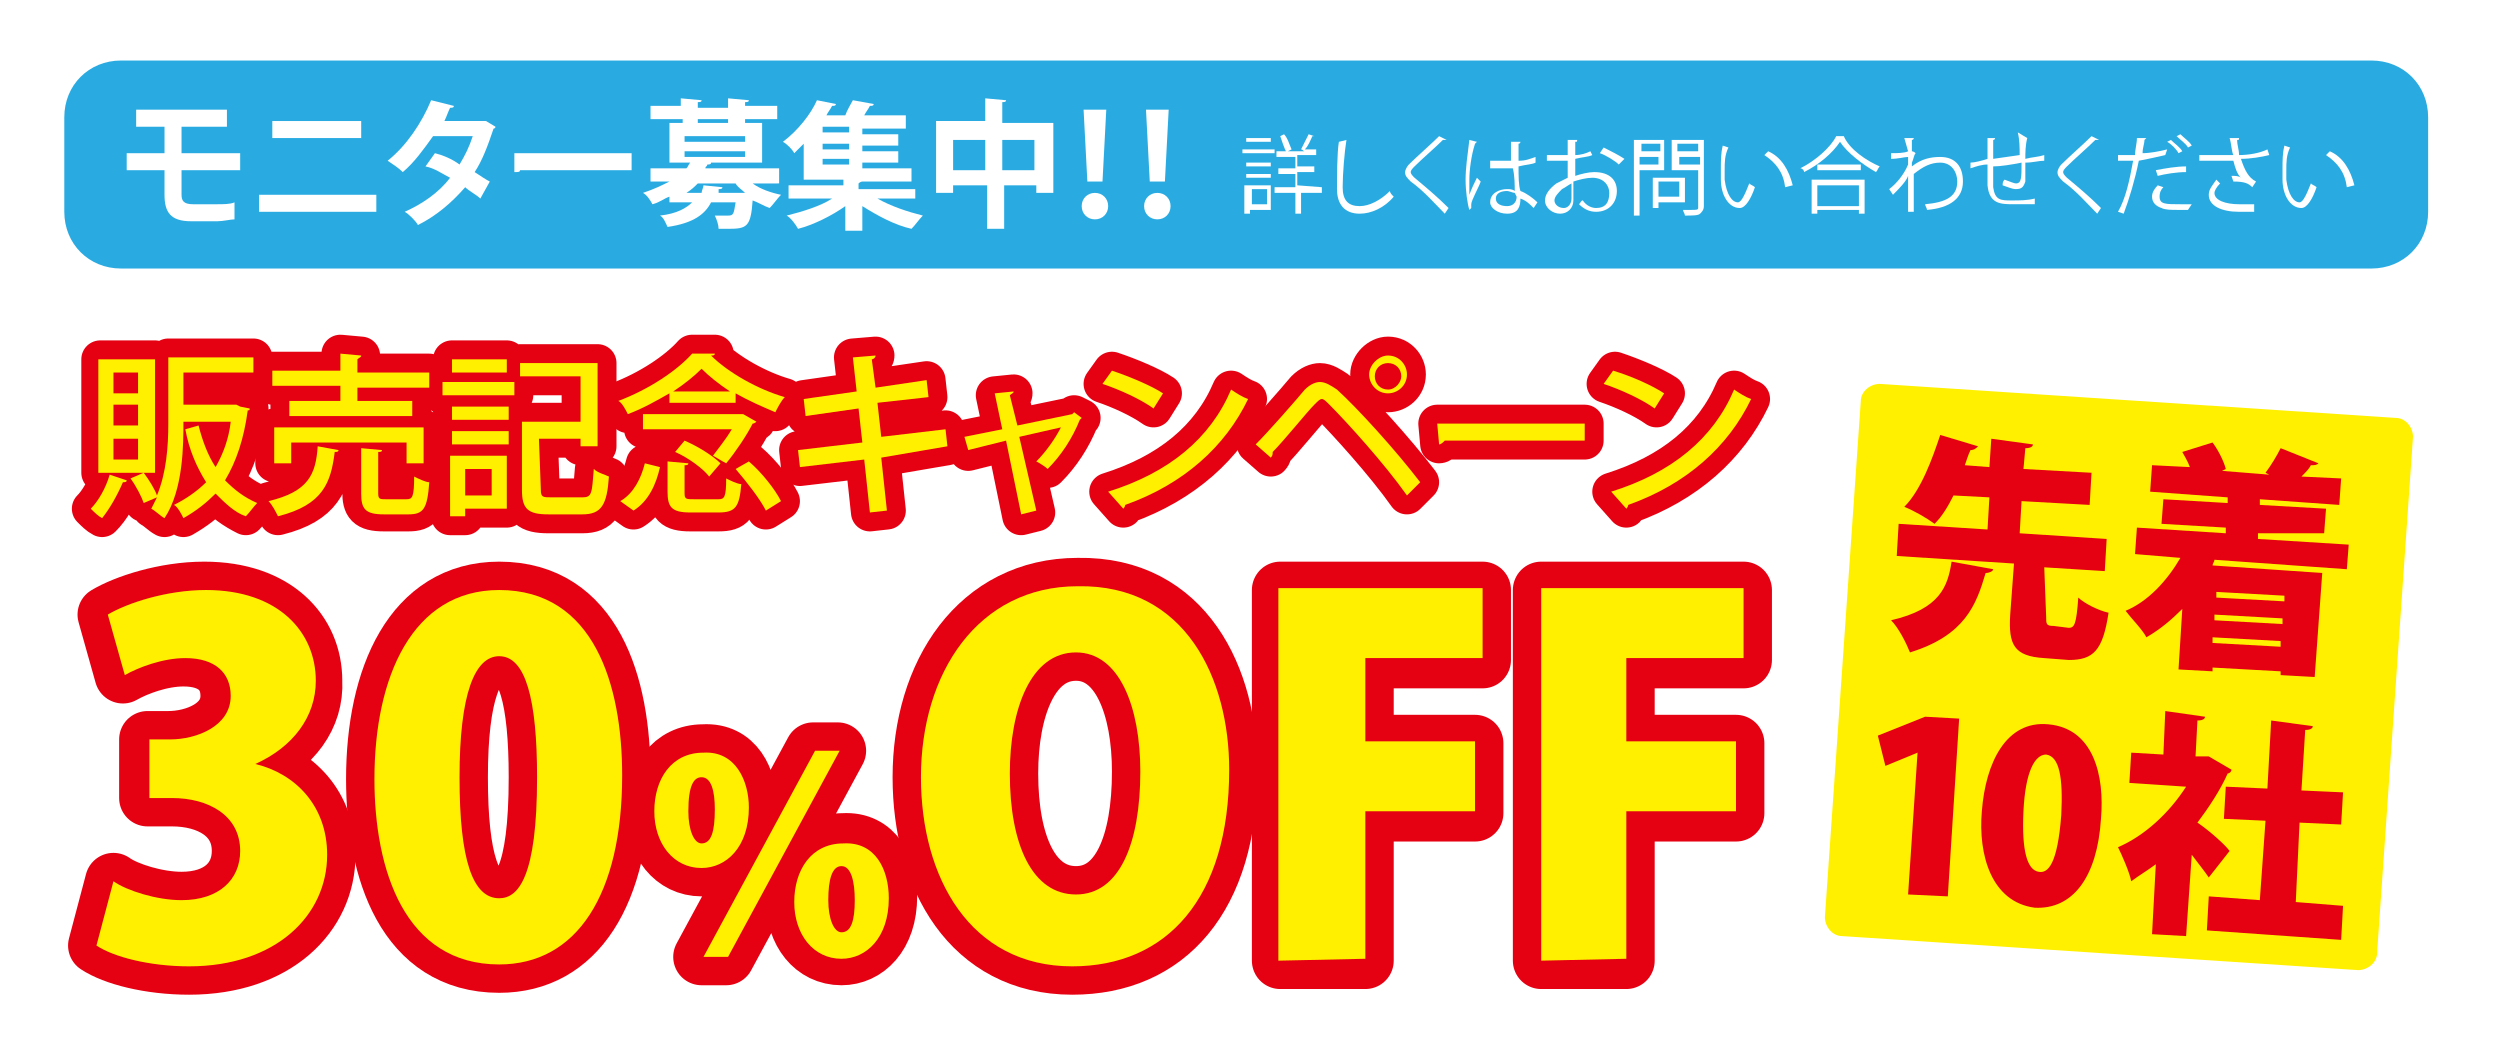 <?xml version="1.0" encoding="utf-8"?>
<!-- Generator: Adobe Illustrator 23.0.6, SVG Export Plug-In . SVG Version: 6.00 Build 0)  -->
<svg version="1.1" id="レイヤー_1" xmlns="http://www.w3.org/2000/svg" xmlns:xlink="http://www.w3.org/1999/xlink" x="0px"
	 y="0px" width="132.2px" height="55.8px" viewBox="0 0 132.2 55.8" style="enable-background:new 0 0 132.2 55.8;"
	 xml:space="preserve">
<style type="text/css">
	.st0{fill:#FFFFFF;}
	.st1{fill:#29ABE2;}
	.st2{fill:#E50012;stroke:#E50012;stroke-width:2;stroke-linecap:round;stroke-linejoin:round;stroke-miterlimit:10;}
	.st3{fill:#E50012;stroke:#E50012;stroke-width:3;stroke-linecap:round;stroke-linejoin:round;stroke-miterlimit:10;}
	.st4{enable-background:new    ;}
	.st5{fill:#FFF000;}
	.st6{fill:#E50012;}
</style>
<rect class="st0" width="132.2" height="55.8"/>
<g id="テキスト">
	<path class="st1" d="M125.4,14.2H6.4c-1.7,0-3-1.3-3-3v-5c0-1.7,1.3-3,3-3h119c1.7,0,3,1.3,3,3v5C128.4,12.9,127.1,14.2,125.4,14.2
		z"/>
	<g>
		<path class="st2" d="M6.7,25.4c0,0.1-0.1,0.1-0.2,0.1c-0.2,0.7-0.6,1.4-1.1,1.9c-0.2-0.1-0.4-0.3-0.6-0.5c0.4-0.4,0.8-1.1,1-1.8
			L6.7,25.4z M8.2,19v6H5.3v-6C5.3,19,8.2,19,8.2,19z M7.3,20.8v-1.1H6v1.1H7.3z M7.3,22.5v-1.1H6v1.1H7.3z M7.3,24.3v-1.1H6v1.1
			H7.3z M12.7,21.5l0.5,0.1c0,0.1,0,0.1-0.1,0.1c-0.2,1.5-0.6,2.7-1.2,3.7c0.5,0.5,1,0.9,1.7,1.2c-0.2,0.2-0.4,0.5-0.6,0.7
			c-0.6-0.3-1.2-0.7-1.6-1.2c-0.5,0.5-1,0.9-1.7,1.3c-0.1-0.2-0.3-0.6-0.5-0.7c0.6-0.3,1.2-0.7,1.7-1.2c-0.5-0.8-0.9-1.7-1.1-2.8
			l0.7-0.2c0.2,0.8,0.5,1.6,0.9,2.2c0.4-0.7,0.7-1.5,0.8-2.4H9.7c0,1.2,0,3.6-1,5.1C8.5,27.3,8.2,27,8,26.9c0.1-0.2,0.2-0.4,0.3-0.6
			l-0.7,0.3c-0.1-0.3-0.4-0.9-0.7-1.3L7.6,25c0.3,0.4,0.6,0.9,0.7,1.2c0.5-1.2,0.6-2.6,0.6-3.8v-3.5h4.5v0.8H9.7v1.7h2.8L12.7,21.5z
			"/>
		<path class="st2" d="M17.9,23.8c0,0.1-0.1,0.1-0.2,0.1c-0.2,1.6-0.6,2.8-3,3.4c-0.1-0.2-0.3-0.6-0.5-0.8c2.1-0.5,2.5-1.4,2.6-2.9
			L17.9,23.8z M18,21.2v-0.8h-3.6v-0.8H18v-0.9l1.1,0.1c0,0.1-0.1,0.1-0.2,0.2v0.7h3.8v0.8h-3.8v0.8h2.9v0.8h-6.5v-0.9H18z
			 M22.4,24.5h-0.9v-1.1h-6.1v1.1h-0.9v-1.9h7.8L22.4,24.5L22.4,24.5z M20,26.1c0,0.3,0.1,0.3,0.4,0.3h1.1c0.3,0,0.4-0.1,0.4-1.2
			c0.2,0.1,0.6,0.3,0.8,0.3c-0.1,1.3-0.3,1.6-1.1,1.6h-1.3c-1,0-1.2-0.3-1.2-1.1v-2.4l1.1,0.1c0,0.1-0.1,0.1-0.2,0.1
			C20,23.8,20,26.1,20,26.1z"/>
		<path class="st2" d="M23.4,20.9v-0.7h3.8v0.7H23.4z M26.8,24.1v2.8h-2.2v0.4h-0.8v-3.2L26.8,24.1L26.8,24.1z M23.9,22.2v-0.7h3
			v0.7H23.9z M23.9,23.5v-0.7h3v0.7H23.9z M26.8,19v0.7h-2.9V19H26.8z M26,24.8h-1.4v1.4H26V24.8z M28.6,25.9c0,0.4,0.1,0.4,0.6,0.4
			h1.6c0.5,0,0.5-0.2,0.6-1.5c0.2,0.2,0.6,0.3,0.8,0.4c-0.1,1.5-0.4,2-1.4,2H29c-1.1,0-1.4-0.3-1.4-1.3v-3.6h3.1v-2.4h-3.2v-0.7h4.1
			v4.4h-0.9v-0.4h-2.2L28.6,25.9L28.6,25.9z"/>
		<path class="st2" d="M35.4,21.4v-0.6c-0.7,0.4-1.4,0.8-2.2,1.1c-0.1-0.2-0.3-0.6-0.5-0.7c1.6-0.6,3.1-1.6,3.9-2.5h1.2
			c0,0.1-0.1,0.1-0.2,0.1c0.9,0.9,2.5,1.8,3.9,2.2c-0.2,0.2-0.4,0.6-0.5,0.8c-0.7-0.3-1.4-0.6-2.1-1v0.5h-3.5V21.4z M34.9,24.7
			c-0.2,0.9-0.6,1.8-1.4,2.3l-0.7-0.5c0.7-0.4,1.1-1.2,1.3-2L34.9,24.7z M39.3,21.9l0.7,0.4c0,0-0.1,0.1-0.2,0.1
			c-0.3,0.6-0.9,1.5-1.4,2.1c-0.2-0.1-0.5-0.3-0.7-0.4c0.3-0.4,0.7-0.9,1-1.4H34v-0.8h5.2L39.3,21.9z M36.2,26.1
			c0,0.3,0.1,0.3,0.5,0.3H38c0.3,0,0.4-0.1,0.4-1.1c0.2,0.1,0.6,0.3,0.8,0.3c-0.1,1.2-0.3,1.5-1.2,1.5h-1.5c-1,0-1.2-0.3-1.2-1.1
			v-1.6l1.1,0.1c0,0.1-0.1,0.1-0.2,0.1L36.2,26.1L36.2,26.1z M38.6,20.7c-0.6-0.4-1.1-0.8-1.5-1.2c-0.4,0.4-0.9,0.8-1.5,1.2H38.6z
			 M37.5,25.2c-0.3-0.4-1.1-1-1.8-1.3l0.5-0.6c0.7,0.3,1.5,0.8,1.9,1.2L37.5,25.2z M40.5,27c-0.3-0.6-1-1.5-1.6-2.2l0.7-0.4
			c0.7,0.6,1.4,1.5,1.7,2.1L40.5,27z"/>
		<path class="st2" d="M46.6,24.2l0.3,2.8L46,27.1l-0.3-2.8l-3.4,0.4l-0.1-0.9l3.4-0.4l-0.2-1.8L42.6,22l-0.1-0.9l2.8-0.4l-0.2-1.8
			l1.2-0.1c0,0.1-0.1,0.2-0.2,0.2l0.2,1.5l2.7-0.4l0.1,0.9l-2.7,0.3l0.2,1.8l3.4-0.4l0.1,0.9L46.6,24.2z"/>
		<path class="st2" d="M57.2,22.1l-0.1,0.1c-0.4,1-1,1.9-1.7,2.6c-0.1-0.1-0.4-0.3-0.6-0.4c0.5-0.5,1-1.2,1.3-1.7l-2.2,0.5l0.9,3.9
			L54,27.3l-0.8-3.9l-2,0.5L51,23.2l2-0.4l-0.4-1.9l1-0.1c0,0.1-0.1,0.1-0.2,0.2l0.4,1.6l2.9-0.6l0.1-0.1L57.2,22.1z"/>
		<path class="st2" d="M58.8,19.6c0.9,0.3,2.1,0.8,2.7,1.2L61,21.6c-0.7-0.5-1.8-1-2.7-1.3L58.8,19.6z M58.6,26
			c3.2-1,5.4-2.8,6.5-5.4c0.3,0.2,0.6,0.4,0.9,0.5c-1.2,2.5-3.4,4.5-6.5,5.6c0,0.1-0.1,0.2-0.1,0.2L58.6,26z"/>
		<path class="st2" d="M66.4,23.5c0.7-0.7,2.1-2.3,2.6-2.9c0.3-0.3,0.6-0.4,0.8-0.4c0.3,0,0.6,0.2,0.9,0.4c1.1,1,3.1,3.2,4.4,4.9
			l-0.7,0.7c-1.2-1.7-3.2-3.9-4.1-4.8c-0.2-0.2-0.3-0.3-0.4-0.3s-0.2,0.1-0.4,0.3c-0.4,0.4-1.6,1.9-2.2,2.5c0,0.1,0,0.2-0.1,0.3
			L66.4,23.5z M73.4,18.8c0.6,0,1,0.5,1,1c0,0.6-0.5,1-1,1s-1-0.5-1-1S72.9,18.8,73.4,18.8z M74.1,19.9c0-0.4-0.3-0.7-0.7-0.7
			s-0.7,0.3-0.7,0.7c0,0.4,0.3,0.7,0.7,0.7C73.8,20.6,74.1,20.2,74.1,19.9z"/>
		<path class="st2" d="M76,22.4h7.8v0.9h-7.4c-0.1,0.1-0.2,0.2-0.3,0.2L76,22.4z"/>
		<path class="st2" d="M85.4,19.6c0.9,0.3,2.1,0.8,2.7,1.2l-0.5,0.8c-0.7-0.5-1.8-1-2.7-1.3L85.4,19.6z M85.2,26
			c3.2-1,5.4-2.8,6.5-5.4c0.3,0.2,0.6,0.4,0.9,0.5c-1.2,2.5-3.4,4.5-6.5,5.6c0,0.1-0.1,0.2-0.1,0.2L85.2,26z"/>
	</g>
	<g>
		<path class="st3" d="M13.5,40.4c2.1,0.5,3.8,2.2,3.8,4.8c0,3.2-2.7,5.9-7.3,5.9c-2.1,0-4-0.5-4.9-1.1L6,46.6c0.7,0.5,2.3,1,3.6,1
			c2,0,3.1-1.1,3.1-2.6c0-1.9-1.7-2.8-3.6-2.8H7.8v-3.1h1.1c1.4,0,3.2-0.7,3.2-2.3c0-1.2-0.8-2-2.4-2c-1.2,0-2.5,0.5-3.2,0.9
			l-0.9-3.2c1-0.6,3.1-1.3,5.2-1.3c3.8,0,5.8,2.2,5.8,4.8C16.7,37.9,15.5,39.5,13.5,40.4L13.5,40.4z"/>
		<path class="st3" d="M19.8,41.2c0-5.4,2-10,6.6-10c5,0,6.5,5,6.5,9.8c0,6.3-2.4,10-6.5,10C21.4,51,19.8,46,19.8,41.2z M28.4,41.1
			c0-4.1-0.6-6.4-2-6.4c-1.3,0-2.1,2-2.1,6.4s0.7,6.4,2.1,6.4C27.4,47.5,28.4,46.4,28.4,41.1z"/>
		<path class="st3" d="M39.6,42.7c0,2.1-1.2,3.2-2.5,3.2c-1.5,0-2.5-1.3-2.5-3s0.9-3.1,2.6-3.1C38.9,39.7,39.6,41.2,39.6,42.7z
			 M36.4,42.9c0,1,0.3,1.7,0.7,1.7c0.5,0,0.7-0.6,0.7-1.8c0-1-0.2-1.7-0.7-1.7C36.7,41,36.4,41.5,36.4,42.9z M37.1,50.6L43,39.7h1.3
			l-5.9,10.9H37.1z M47,47.4c0,2.1-1.2,3.2-2.5,3.2c-1.5,0-2.5-1.3-2.5-3s0.9-3.1,2.6-3.1C46.3,44.4,47,45.9,47,47.4z M43.8,47.6
			c0,1,0.3,1.7,0.7,1.7c0.5,0,0.7-0.6,0.7-1.7c0-1-0.2-1.8-0.7-1.8C44,45.8,43.8,46.5,43.8,47.6z"/>
		<path class="st3" d="M65,40.7c0,6.8-3.3,10.4-8.3,10.4c-5.4,0-8-4.7-8-10c0-5.5,3-10.1,8.3-10.1C62.7,30.9,65,35.9,65,40.7z
			 M53.4,40.9c0,3.8,1.2,6.4,3.5,6.4s3.4-2.7,3.4-6.5c0-3.4-1.1-6.3-3.4-6.3C54.5,34.5,53.4,37.5,53.4,40.9z"/>
		<path class="st3" d="M67.7,50.8V31.2h10.7v3.7h-6.2v4.4H78V43h-5.8v7.8C72.2,50.8,67.7,50.8,67.7,50.8z"/>
		<path class="st3" d="M81.5,50.8V31.2h10.7v3.7H86v4.4h5.8V43H86v7.8C86,50.8,81.5,50.8,81.5,50.8z"/>
	</g>
	<g class="st4">
		<path class="st5" d="M6.7,25.4c0,0.1-0.1,0.1-0.2,0.1c-0.3,0.7-0.7,1.4-1.1,1.9c-0.2-0.1-0.4-0.3-0.6-0.5c0.4-0.4,0.8-1.1,1-1.8
			L6.7,25.4z M8.2,19v6h-3v-6C5.2,19,8.2,19,8.2,19z M7.3,20.8v-1.1H6v1.1H7.3z M7.3,22.5v-1.1H6v1.1H7.3z M7.3,24.3v-1.1H6v1.1H7.3
			z M12.7,21.5l0.5,0.1c0,0.1,0,0.1-0.1,0.1c-0.2,1.5-0.6,2.7-1.2,3.7c0.5,0.5,1,0.9,1.7,1.2c-0.2,0.2-0.4,0.5-0.6,0.7
			c-0.6-0.2-1.1-0.7-1.6-1.2c-0.5,0.5-1,0.9-1.7,1.3c-0.1-0.2-0.3-0.6-0.5-0.7c0.6-0.3,1.2-0.7,1.7-1.2c-0.5-0.8-0.9-1.7-1.1-2.8
			l0.7-0.2c0.2,0.8,0.5,1.6,0.9,2.2c0.4-0.7,0.7-1.5,0.8-2.4H9.7c0,1.2,0,3.6-1,5.1C8.5,27.3,8.2,27,8,26.9c0.1-0.2,0.2-0.4,0.3-0.6
			l-0.7,0.3c-0.1-0.3-0.4-0.9-0.7-1.3L7.6,25c0.3,0.4,0.6,0.9,0.7,1.2c0.5-1.2,0.6-2.6,0.6-3.8v-3.5h4.5v0.8H9.7v1.7h2.8L12.7,21.5z
			"/>
		<path class="st5" d="M17.9,23.8c0,0.1-0.1,0.1-0.2,0.1c-0.2,1.6-0.6,2.8-3,3.4c-0.1-0.2-0.3-0.6-0.5-0.8c2.1-0.5,2.5-1.4,2.6-2.9
			L17.9,23.8z M18,21.2v-0.8h-3.6v-0.8H18v-0.9l1.1,0.1c0,0.1-0.1,0.1-0.2,0.2v0.7h3.8v0.8h-3.8v0.7h2.9V22h-6.5v-0.8H18z
			 M22.4,24.5h-0.9v-1.1h-6.1v1.1h-0.9v-1.9h7.9V24.5z M20,26.1c0,0.3,0.1,0.3,0.4,0.3h1.1c0.3,0,0.4-0.1,0.4-1.2
			c0.2,0.1,0.6,0.3,0.8,0.3c-0.1,1.4-0.3,1.7-1.1,1.7h-1.3c-1,0-1.2-0.3-1.2-1.1v-2.4l1.1,0.1c0,0.1-0.1,0.1-0.2,0.1V26.1z"/>
		<path class="st5" d="M23.4,20.9v-0.7h3.8v0.7H23.4z M26.8,24.1v2.8h-2.2v0.4h-0.8v-3.2C23.8,24.1,26.8,24.1,26.8,24.1z M23.9,22.2
			v-0.7h3v0.7H23.9z M23.9,23.5v-0.7h3v0.7H23.9z M26.8,19v0.7h-2.9V19H26.8z M26,24.8h-1.4v1.4H26V24.8z M28.6,25.9
			c0,0.4,0.1,0.4,0.6,0.4h1.6c0.5,0,0.5-0.2,0.6-1.5c0.2,0.2,0.6,0.3,0.8,0.4c-0.1,1.5-0.4,2-1.4,2H29c-1.1,0-1.4-0.3-1.4-1.3v-3.6
			h3.1v-2.4h-3.2v-0.7h4.1v4.4h-0.9v-0.4h-2.2L28.6,25.9L28.6,25.9z"/>
		<path class="st5" d="M35.4,21.4v-0.6c-0.7,0.4-1.4,0.8-2.2,1.1c-0.1-0.2-0.3-0.6-0.5-0.7c1.6-0.6,3.1-1.6,3.9-2.5h1.2
			c0,0.1-0.1,0.1-0.2,0.1c0.9,0.9,2.5,1.8,3.9,2.2c-0.2,0.2-0.4,0.6-0.5,0.8c-0.7-0.3-1.4-0.6-2.1-1v0.5h-3.5V21.4z M34.9,24.7
			c-0.2,0.9-0.6,1.8-1.4,2.3l-0.7-0.5c0.7-0.4,1.1-1.2,1.3-2L34.9,24.7z M39.3,21.9l0.7,0.4c0,0-0.1,0.1-0.2,0.1
			c-0.3,0.6-0.9,1.5-1.4,2.1c-0.2-0.1-0.5-0.3-0.7-0.4c0.3-0.4,0.7-0.9,1-1.4H34v-0.8h5.2L39.3,21.9z M36.2,26.1
			c0,0.3,0.1,0.3,0.5,0.3H38c0.3,0,0.4-0.1,0.4-1.1c0.2,0.1,0.6,0.3,0.8,0.3c-0.1,1.2-0.3,1.5-1.2,1.5h-1.5c-1,0-1.2-0.3-1.2-1.1
			v-1.6l1.1,0.1c0,0.1-0.1,0.1-0.2,0.1C36.2,24.6,36.2,26.1,36.2,26.1z M38.6,20.7c-0.6-0.4-1.1-0.8-1.5-1.2
			c-0.4,0.4-0.9,0.8-1.5,1.2H38.6z M37.5,25.2c-0.3-0.4-1.1-1-1.8-1.3l0.5-0.6c0.7,0.3,1.5,0.8,1.9,1.2L37.5,25.2z M40.5,27
			c-0.3-0.6-1-1.5-1.6-2.2l0.7-0.4c0.7,0.6,1.4,1.5,1.7,2.1L40.5,27z"/>
		<path class="st5" d="M46.6,24.2l0.3,2.8L46,27.1l-0.3-2.8l-3.4,0.4l-0.1-0.9l3.4-0.4l-0.2-1.8L42.6,22l-0.1-0.9l2.8-0.4l-0.2-1.8
			l1.2-0.1c0,0.1-0.1,0.2-0.2,0.2l0.2,1.5l2.7-0.4l0.1,0.9l-2.7,0.3l0.2,1.8l3.4-0.4l0.1,0.9L46.6,24.2z"/>
		<path class="st5" d="M57.2,22.1l-0.1,0.1c-0.4,1-1,1.9-1.7,2.6c-0.1-0.1-0.4-0.3-0.6-0.4c0.5-0.5,1-1.2,1.3-1.8l-2.2,0.5l0.9,3.9
			L54,27.2l-0.8-3.9l-2,0.5L51,23.1l2-0.4l-0.4-1.9l1-0.1c0,0.1-0.1,0.1-0.2,0.2l0.4,1.6l2.9-0.6l0.1-0.1L57.2,22.1z"/>
		<path class="st5" d="M58.8,19.6c0.9,0.3,2.1,0.8,2.7,1.2L61,21.6c-0.7-0.5-1.8-1-2.7-1.3L58.8,19.6z M58.6,26
			c3.2-1,5.4-2.8,6.5-5.4c0.3,0.2,0.6,0.4,0.9,0.5c-1.2,2.5-3.4,4.5-6.5,5.6c0,0.1-0.1,0.2-0.1,0.2L58.6,26z"/>
		<path class="st5" d="M66.4,23.5c0.7-0.7,2.1-2.3,2.6-2.9c0.3-0.3,0.6-0.4,0.8-0.4c0.3,0,0.6,0.2,0.9,0.4c1.1,1,3.1,3.2,4.4,4.9
			l-0.7,0.7c-1.2-1.7-3.2-3.9-4.1-4.8c-0.2-0.2-0.3-0.3-0.4-0.3s-0.2,0.1-0.4,0.3c-0.4,0.4-1.6,1.9-2.2,2.5c0,0.1,0,0.2-0.1,0.3
			L66.4,23.5z M73.4,18.8c0.6,0,1,0.5,1,1c0,0.6-0.5,1-1,1c-0.6,0-1-0.5-1-1S72.9,18.8,73.4,18.8z M74.1,19.9c0-0.4-0.3-0.7-0.7-0.7
			c-0.4,0-0.7,0.3-0.7,0.7c0,0.4,0.3,0.7,0.7,0.7C73.8,20.6,74.1,20.2,74.1,19.9z"/>
		<path class="st5" d="M76,22.4h7.8v0.9h-7.4c-0.1,0.1-0.2,0.2-0.3,0.2L76,22.4z"/>
		<path class="st5" d="M85.3,19.6c1,0.3,2.1,0.8,2.7,1.2l-0.5,0.8c-0.7-0.5-1.8-1-2.7-1.3L85.3,19.6z M85.2,26
			c3.2-1,5.4-2.8,6.5-5.4c0.3,0.2,0.6,0.4,0.9,0.5c-1.2,2.5-3.4,4.5-6.5,5.6c0,0.1-0.1,0.2-0.1,0.2L85.2,26z"/>
	</g>
	<g class="st4">
		<path class="st5" d="M13.5,40.4c2.1,0.5,3.8,2.2,3.8,4.8c0,3.2-2.7,5.9-7.3,5.9c-2.1,0-4-0.5-4.9-1.1L6,46.6c0.7,0.5,2.3,1,3.6,1
			c2,0,3.1-1.1,3.1-2.6c0-1.9-1.7-2.8-3.6-2.8H7.9v-3.1H9c1.4,0,3.2-0.7,3.2-2.3c0-1.2-0.8-2-2.4-2c-1.2,0-2.5,0.5-3.2,0.9l-0.9-3.2
			c1-0.6,3.1-1.3,5.2-1.3c3.8,0,5.8,2.2,5.8,4.8C16.7,37.9,15.5,39.5,13.5,40.4L13.5,40.4z"/>
		<path class="st5" d="M19.8,41.2c0-5.4,2-10,6.6-10c5,0,6.5,5,6.5,9.8c0,6.3-2.4,10-6.5,10C21.4,51,19.8,46,19.8,41.2z M28.4,41.1
			c0-4.1-0.6-6.4-2-6.4c-1.3,0-2.1,2-2.1,6.4s0.7,6.4,2.1,6.4C27.4,47.5,28.4,46.4,28.4,41.1z"/>
	</g>
	<g class="st4">
		<path class="st5" d="M39.6,42.7c0,2.1-1.2,3.2-2.5,3.2c-1.5,0-2.5-1.3-2.5-3s0.9-3.1,2.6-3.1C38.9,39.7,39.6,41.3,39.6,42.7z
			 M36.4,42.9c0,1,0.3,1.7,0.7,1.7c0.5,0,0.7-0.6,0.7-1.8c0-1-0.2-1.7-0.7-1.7C36.7,41.1,36.4,41.5,36.4,42.9z M37.2,50.6l5.9-10.9
			h1.3l-5.9,10.9H37.2z M47,47.5c0,2.1-1.2,3.2-2.5,3.2c-1.5,0-2.5-1.3-2.5-3s0.9-3.1,2.6-3.1C46.3,44.5,47,46,47,47.5z M43.8,47.6
			c0,1,0.3,1.7,0.7,1.7c0.5,0,0.7-0.6,0.7-1.7c0-1-0.2-1.8-0.7-1.8C44,45.8,43.8,46.5,43.8,47.6z"/>
	</g>
	<g class="st4">
		<path class="st5" d="M65,40.7c0,6.8-3.3,10.4-8.3,10.4c-5.4,0-8-4.7-8-10c0-5.5,3-10.1,8.3-10.1C62.7,30.9,65,35.9,65,40.7z
			 M53.4,40.9c0,3.8,1.2,6.4,3.5,6.4s3.4-2.7,3.4-6.5c0-3.4-1.1-6.3-3.4-6.3C54.5,34.5,53.4,37.5,53.4,40.9z"/>
		<path class="st5" d="M67.6,50.8V31.1h10.8v3.7h-6.2v4.4H78v3.7h-5.8v7.8L67.6,50.8L67.6,50.8z"/>
		<path class="st5" d="M81.5,50.8V31.1h10.7v3.7H86v4.4h5.8v3.7H86v7.8L81.5,50.8L81.5,50.8z"/>
	</g>
	<path class="st5" d="M125.7,50.4c0,0.5-0.5,0.9-1,0.9l-27.3-1.8c-0.5,0-0.9-0.5-0.9-1l1.9-27.3c0-0.5,0.5-0.9,1-0.9l27.3,1.8
		c0.5,0,0.9,0.5,0.9,1L125.7,50.4z"/>
	<g>
		<path class="st6" d="M105.4,30.1c0,0.1-0.2,0.2-0.4,0.2c-0.5,1.7-1.1,3.3-4,4.2c-0.2-0.5-0.6-1.3-1-1.7c2.6-0.6,3-1.8,3.2-3.1
			L105.4,30.1z M108.2,32.6c0,0.4,0,0.5,0.4,0.5l0.8,0.1c0.3,0,0.4-0.2,0.5-1.6c0.3,0.3,1.1,0.7,1.6,0.8c-0.3,2-0.8,2.5-2.1,2.5
			l-1.3-0.1c-1.6-0.1-1.9-0.7-1.8-2.3l0.2-2.7l-6.2-0.4l0.1-1.7l4.7,0.3l0.1-1.7l-1.9-0.1c-0.3,0.6-0.6,1.1-1,1.5
			c-0.4-0.3-1.1-0.7-1.6-0.9c0.9-0.9,1.5-2.6,1.9-3.8l2,0.6c-0.1,0.1-0.2,0.2-0.4,0.2c-0.1,0.2-0.2,0.5-0.3,0.8l1.3,0.1l0.1-1.5
			l2.2,0.3c0,0.1-0.1,0.2-0.4,0.2l-0.1,1.1l3.6,0.2l-0.1,1.7l-3.6-0.2l-0.1,1.7l4.6,0.3l-0.1,1.7l-3.2-0.2L108.2,32.6z"/>
		<path class="st6" d="M124.1,30.1l-7-0.5c0,0.1-0.1,0.2-0.1,0.3l5.8,0.4l-0.4,5.5l-1.8-0.1v-0.2l-3.6-0.2v0.2l-1.8-0.1l0.2-3.2
			c-0.6,0.6-1.2,1.1-1.9,1.5c-0.2-0.4-0.8-1-1.1-1.4c1.2-0.5,2.2-1.6,2.9-2.8l-2.4-0.2l0.1-1.4l4.7,0.3v-0.3l-3.4-0.2l0.1-1.3
			l3.4,0.2v-0.3l-4.1-0.3l0.1-1.4l2,0.1c-0.1-0.3-0.3-0.6-0.4-0.8l1.6-0.5c0.3,0.4,0.6,1,0.7,1.4l-0.2,0.1l2.5,0.2l-0.2-0.1
			c0.3-0.4,0.6-0.9,0.8-1.3l2,0.8c-0.1,0.1-0.2,0.1-0.4,0.1c-0.1,0.2-0.3,0.4-0.5,0.6l2.1,0.1l-0.1,1.4l-4.2-0.3v0.3l3.5,0.2
			l-0.1,1.3h-3.5v0.3l4.8,0.3L124.1,30.1z M117,34l3.6,0.2v-0.3l-3.6-0.2V34z M120.7,33v-0.3l-3.6-0.2v0.3L120.7,33z M120.8,31.5
			l-3.6-0.2v0.3l3.6,0.2V31.5z"/>
		<path class="st6" d="M100.9,47.3l0.5-7.5l0,0l-1.7,0.7l-0.4-1.6l2.5-1l1.8,0.1l-0.6,9.4L100.9,47.3z"/>
		<path class="st6" d="M104.8,42.9c0.2-2.6,1.3-4.8,3.5-4.6c2.4,0.2,3,2.7,2.8,5c-0.2,3.1-1.5,4.8-3.5,4.7
			C105.3,47.7,104.6,45.2,104.8,42.9z M109,43.1c0.1-2-0.1-3.1-0.8-3.2c-0.6,0-1.1,0.9-1.2,3s0.2,3.1,0.8,3.2
			C108.3,46.2,108.8,45.7,109,43.1z"/>
		<path class="st6" d="M118,40.7c0,0.1-0.1,0.2-0.2,0.2c-0.4,0.9-1,1.8-1.6,2.6c0.6,0.4,1.5,1.2,1.7,1.5l-1.1,1.4
			c-0.2-0.3-0.6-0.8-0.9-1.2l-0.3,4.3l-1.8-0.1l0.2-3.7c-0.4,0.3-0.9,0.6-1.3,0.9c-0.1-0.5-0.5-1.4-0.7-1.8c1.4-0.6,2.7-1.8,3.6-3.2
			l-3-0.2l0.1-1.6l1.7,0.1l0.1-2.3l2.1,0.3c0,0.1-0.1,0.2-0.4,0.2l-0.1,1.9h0.4h0.3L118,40.7z M121.4,47.7l2.5,0.2l-0.1,1.8
			l-7.1-0.5l0.1-1.8l2.7,0.2l0.3-4.2l-2.2-0.1l0.1-1.7l2.2,0.1l0.2-3.6l2.2,0.3c0,0.1-0.1,0.2-0.4,0.2l-0.2,3.2l2.2,0.1l-0.1,1.7
			l-2.2-0.1L121.4,47.7z"/>
	</g>
	<g>
		<g>
			<g>
				<path class="st0" d="M9.6,9v1.3c0,0.3,0.1,0.5,0.6,0.5h1.3c0.3,0,0.7,0,0.9-0.1v0.9c-0.2,0-0.6,0.1-0.9,0.1h-1.4
					c-1.1,0-1.4-0.5-1.4-1.4V9h-2V8.1h2V6.7H7.2V5.8H12v0.9H9.6v1.4h3.1V9H9.6z"/>
			</g>
			<g>
				<path class="st0" d="M19.9,10.3v0.9h-6.2v-0.9H19.9z M19.1,6.4v0.9h-4.7V6.4H19.1z"/>
			</g>
			<g>
				<path class="st0" d="M26.2,6.7c0,0.1-0.1,0.1-0.1,0.1c-0.3,0.9-0.6,1.7-1,2.3c0.3,0.2,0.6,0.4,0.8,0.5l-0.5,0.9
					c-0.2-0.2-0.6-0.4-0.8-0.6c-0.7,0.8-1.5,1.5-2.5,2c-0.1-0.2-0.5-0.6-0.7-0.7c0.9-0.4,1.8-1,2.4-1.8c-0.4-0.2-0.8-0.5-1.3-0.6
					L23,8.1c0.4,0.1,0.9,0.3,1.3,0.6c0.3-0.5,0.5-0.9,0.7-1.5h-2.1c-0.5,0.7-1,1.4-1.6,1.9c-0.2-0.2-0.5-0.4-0.8-0.6
					c1-0.8,1.8-2,2.3-3.2L24,5.6c0,0.1-0.1,0.1-0.2,0.1c-0.1,0.2-0.2,0.5-0.3,0.7h2h0.2L26.2,6.7z"/>
			</g>
			<g>
				<path class="st0" d="M27.2,8.1h6.2V9h-5.9c0,0.1-0.1,0.1-0.3,0.1C27.2,9.1,27.2,8.1,27.2,8.1z"/>
			</g>
			<g>
				<path class="st0" d="M41.1,9.7h-1.3c0.4,0.3,1,0.5,1.5,0.6c-0.2,0.2-0.4,0.5-0.6,0.7c-0.3-0.1-0.6-0.3-0.9-0.4
					c-0.1,1.4-0.3,1.5-1.3,1.5c-0.1,0-0.3,0-0.5,0c0-0.2-0.1-0.5-0.2-0.7c0.3,0,0.6,0,0.7,0c0.3,0,0.3-0.1,0.4-0.7h-1.3
					c-0.3,0.6-0.9,1.1-2.3,1.3c-0.1-0.2-0.2-0.5-0.4-0.6c0.9-0.1,1.4-0.4,1.7-0.7h-1.2v-0.3c-0.3,0.1-0.5,0.3-0.9,0.4
					c-0.1-0.2-0.3-0.5-0.5-0.6c0.6-0.2,1-0.4,1.4-0.6h-1V8.9h1.9c0.1-0.1,0.1-0.2,0.2-0.3h-1.1V6.5h4.9v2.1h-2.7
					c0,0.1-0.1,0.1-0.2,0.1c0,0.1-0.1,0.1-0.1,0.2h3.9v0.8C41.2,9.7,41.1,9.7,41.1,9.7z M36.1,6.6V6.3h-1.7V5.6H36V5.2l1.1,0.1
					c0,0.1-0.1,0.1-0.2,0.1v0.3h1.6V5.2l1.1,0.1c0,0.1-0.1,0.1-0.2,0.1v0.2h1.7v0.7h-1.7v0.3h-0.9V6.3h-1.6v0.3H36.1L36.1,6.6z
					 M36.2,7.2v0.3h3.2V7.2H36.2z M36.2,8v0.3h3.2V8H36.2z M37.1,10.2c0-0.1,0.1-0.3,0.1-0.4l1,0.1c0,0.1-0.1,0.1-0.2,0.1v0.2h1.4
					C39.2,10,39,9.9,38.9,9.7h-2c-0.2,0.2-0.3,0.3-0.6,0.5H37.1L37.1,10.2z"/>
			</g>
			<g>
				<path class="st0" d="M48.6,10.5h-2.2c0.7,0.4,1.6,0.7,2.4,0.9c-0.2,0.2-0.4,0.5-0.6,0.7c-0.9-0.2-1.8-0.7-2.6-1.2v1.3h-0.9v-1.3
					c-0.7,0.5-1.7,1-2.5,1.2c-0.1-0.2-0.4-0.6-0.6-0.7c0.8-0.2,1.8-0.5,2.4-0.9h-2.3V9.8h2.9V9.5h-2.1V7.6c-0.2,0.2-0.3,0.3-0.5,0.5
					c-0.1-0.2-0.4-0.5-0.6-0.6c0.8-0.6,1.5-1.5,1.8-2.2l1,0.2c0,0.1-0.1,0.1-0.2,0.1c-0.1,0.2-0.2,0.3-0.3,0.5h1
					c0.1-0.3,0.3-0.6,0.4-0.8l1.1,0.2c0,0.1-0.1,0.1-0.2,0.1c-0.1,0.2-0.2,0.3-0.3,0.5h2.2v0.7h-2.3v0.3h1.9v0.6h-1.9V8h1.9v0.6
					h-1.9v0.3h2.6v0.7h-2.6c0,0-0.1,0-0.2,0.1V10h3v0.5H48.6z M44.9,7V6.7h-1.4V7H44.9z M44.9,7.9V7.6h-1.4v0.3
					C43.5,7.9,44.9,7.9,44.9,7.9z M43.5,8.4v0.3h1.4V8.4H43.5z"/>
			</g>
			<g>
				<path class="st0" d="M53,6.5h2.7v3.7h-0.9V9.8h-1.7v2.3h-0.9V9.8h-1.8v0.4h-0.9V6.4h2.6V5.2l1.1,0.1c0,0.1-0.1,0.1-0.2,0.1
					L53,6.5L53,6.5z M50.4,9h1.7V7.4h-1.7V9z M53,9h1.7V7.4H53V9z"/>
			</g>
			<g>
				<path class="st0" d="M57.2,10.9c0-0.4,0.3-0.7,0.7-0.7s0.7,0.3,0.7,0.7s-0.3,0.7-0.7,0.7S57.2,11.3,57.2,10.9z M57.5,9.6
					l-0.2-3.8h1.2l-0.2,3.8H57.5z"/>
			</g>
			<g>
				<path class="st0" d="M60.5,10.9c0-0.4,0.3-0.7,0.7-0.7s0.7,0.3,0.7,0.7s-0.3,0.7-0.7,0.7C60.8,11.6,60.5,11.3,60.5,10.9z
					 M60.8,9.6l-0.2-3.8h1.2l-0.2,3.8H60.8z"/>
			</g>
		</g>
	</g>
	<g>
		<g>
			<g>
				<path class="st0" d="M67.4,7.9v0.2h-1.7V7.9H67.4z M67.2,9.8v1.3h-1.1v0.2h-0.3V9.8H67.2z M65.9,8.8V8.6h1.3v0.2H65.9z
					 M65.9,9.4V9.2h1.3v0.2H65.9z M67.2,7.3v0.2h-1.3V7.3H67.2z M67,10h-0.8v0.8H67V10z M69.9,9.9v0.3h-1.1v1.1h-0.3v-1.1h-1.1V9.9
					h1.1V9.2h-0.9V8.9h0.9V8.3h-1V8H68c-0.1-0.2-0.2-0.5-0.3-0.8l0.2-0.1c0.2,0.2,0.3,0.6,0.4,0.8L68.1,8H69c-0.1,0-0.1-0.1-0.2-0.1
					c0.1-0.2,0.3-0.6,0.4-0.8l0.3,0.1c0,0,0,0-0.1,0c-0.1,0.2-0.2,0.5-0.4,0.7h0.6v0.3h-1v0.6h0.9v0.3h-0.9v0.7L69.9,9.9L69.9,9.9z"
					/>
			</g>
			<g>
				<path class="st0" d="M71.2,7.4C71.2,7.5,71.2,7.5,71.2,7.4C71.1,8,71,9.2,71,9.9s0.3,1,0.9,1c0.5,0,1.1-0.3,1.6-0.8
					c0,0.1,0.1,0.2,0.2,0.3c-0.5,0.6-1.2,0.9-1.8,0.9c-0.8,0-1.2-0.5-1.2-1.3c0-0.6,0-1.9,0.1-2.5L71.2,7.4z"/>
			</g>
			<g>
				<path class="st0" d="M76.4,11.3c-0.5-0.5-1.1-1.2-1.8-1.7c-0.2-0.2-0.3-0.3-0.3-0.5c0-0.1,0.1-0.3,0.2-0.4
					c0.4-0.4,1.2-1.1,1.6-1.5l0.4,0.2c0,0,0,0-0.1,0c0,0,0,0-0.1,0c-0.4,0.4-1.1,1-1.5,1.4c-0.1,0.1-0.2,0.2-0.2,0.3
					s0.1,0.2,0.2,0.3c0.6,0.5,1.2,1,1.8,1.6L76.4,11.3z"/>
			</g>
			<g>
				<path class="st0" d="M77.7,11.1c-0.1-0.3-0.2-1-0.2-1.6c0-0.6,0.1-1.3,0.2-2.1l0.4,0.1L78,7.6c-0.2,0.6-0.3,1.4-0.3,1.9
					c0,0.3,0,0.7,0,0.8c0.1-0.3,0.3-0.7,0.4-0.9l0.2,0.2c-0.1,0.3-0.5,1-0.5,1.2c0,0.1,0,0.1,0,0.2L77.7,11.1z M78.8,8.5
					c0.4,0,0.8,0,1.1,0c0-0.4,0-0.7,0-1h0.5c0,0,0,0.1-0.1,0.1c0,0.3,0,0.6,0,0.9c0.4,0,0.6-0.1,0.9-0.2v0.3
					c-0.2,0.1-0.5,0.1-0.9,0.2c0,0.5,0,1,0.1,1.3c0.3,0.1,0.7,0.4,0.9,0.6L81.1,11c-0.2-0.2-0.4-0.4-0.7-0.5c0,0.4-0.1,0.8-0.7,0.8
					c-0.5,0-0.9-0.3-0.9-0.6c0-0.5,0.5-0.7,0.9-0.7c0.1,0,0.3,0,0.4,0.1c0-0.3,0-0.8-0.1-1.2c-0.1,0-0.3,0-0.5,0h-0.7L78.8,8.5
					L78.8,8.5z M80.1,10.2c-0.1,0-0.3-0.1-0.4-0.1c-0.3,0-0.6,0.1-0.6,0.4s0.3,0.4,0.6,0.4s0.5-0.2,0.5-0.5L80.1,10.2z"/>
			</g>
			<g>
				<path class="st0" d="M84.2,8.2c-0.2,0.1-0.5,0.1-0.9,0.2c0,0.3,0,0.6,0,0.9c0.3-0.1,0.7-0.2,1-0.2c0.8,0,1.2,0.4,1.2,1
					c0,0.6-0.4,1.1-1.1,1.1c-0.3,0-0.6-0.1-0.9-0.4c0.1-0.1,0.1-0.2,0.2-0.2c0.2,0.3,0.5,0.4,0.7,0.4c0.5,0,0.7-0.3,0.7-0.8
					c0-0.4-0.3-0.8-0.9-0.8c-0.3,0-0.7,0.1-1,0.2c0,0.3,0,0.9,0,1c0,0.4-0.3,0.7-0.7,0.7s-0.8-0.3-0.8-0.7c0-0.3,0.2-0.6,0.6-0.9
					c0.2-0.1,0.4-0.2,0.6-0.3V8.5c-0.4,0-0.7,0-1.1,0V8.2c0.4,0,0.8,0,1.1,0V7.4h0.5c0,0.1,0,0.1-0.1,0.1c0,0.2,0,0.4,0,0.7
					c0.3,0,0.6-0.1,0.8-0.2L84.2,8.2z M83.1,10.5c0-0.1,0-0.5,0-0.8c-0.2,0.1-0.3,0.2-0.5,0.3c-0.2,0.2-0.4,0.4-0.4,0.6
					c0,0.2,0.2,0.4,0.5,0.4C82.9,11,83.1,10.8,83.1,10.5L83.1,10.5z M85.6,8.7c-0.2-0.2-0.7-0.5-1-0.6l0.2-0.3
					c0.4,0.2,0.8,0.4,1.1,0.6L85.6,8.7z"/>
			</g>
			<g>
				<path class="st0" d="M88,9h-1.3v2.4h-0.3v-4H88V9z M87.8,7.6h-1V8h1V7.6z M86.7,8.7h1V8.3h-1V8.7z M89.1,10.7h-1.4V11h-0.3V9.4
					h1.7V10.7z M88.8,9.6h-1.1v0.8h1.1V9.6z M90.1,7.4v3.5c0,0.2-0.1,0.3-0.2,0.4c-0.1,0.1-0.4,0.1-0.8,0.1c0-0.1-0.1-0.2-0.1-0.3
					c0.2,0,0.3,0,0.4,0c0.3,0,0.4,0,0.4-0.1V9h-1.4V7.4H90.1z M89.8,7.6h-1.1V8h1.1V7.6z M88.8,8.7h1.1V8.3h-1.1V8.7z"/>
			</g>
			<g>
				<path class="st0" d="M91.4,7.8L91.4,7.8c-0.2,0.4-0.2,0.8-0.2,1.2c0,0.2,0,0.3,0,0.5c0.1,0.8,0.4,1.2,0.7,1.2
					c0.2,0,0.4-0.5,0.6-1c0.1,0.1,0.2,0.1,0.3,0.2C92.6,10.5,92.3,11,92,11c-0.6,0-1-0.7-1-1.5c0-0.2,0-0.4,0-0.6
					c0-0.4,0-0.8,0.1-1.2L91.4,7.8z M94.4,9.9c-0.1-0.8-0.5-1.3-1.1-1.7L93.5,8c0.7,0.3,1.1,1,1.3,1.8L94.4,9.9z"/>
			</g>
			<g>
				<path class="st0" d="M97.5,7.2C97.5,7.2,97.4,7.3,97.5,7.2c0.3,0.7,1.2,1.3,1.9,1.6c-0.1,0.1-0.1,0.2-0.2,0.3
					c-0.7-0.4-1.5-1-1.9-1.6c-0.4,0.6-1.1,1.2-1.9,1.6c0-0.1-0.1-0.2-0.2-0.2c0.8-0.4,1.6-1.1,1.9-1.7H97.5z M95.8,11.3V9.5h2.8v1.8
					h-0.3v-0.2h-2.2v0.2H95.8z M96.1,8.7h2.3V9h-2.3V8.7z M98.3,9.8h-2.2v1.1h2.2V9.8z"/>
			</g>
			<g>
				<path class="st0" d="M100.7,7.3h0.5c0,0.1-0.1,0.1-0.1,0.1c0,0.2,0,0.5,0,0.6c0,0,0.1,0,0.2,0.1c-0.1,0.1-0.1,0.3-0.2,0.5
					c0,0.1,0,0.1,0,0.2c0.5-0.4,1-0.5,1.5-0.5c0.8,0,1.2,0.5,1.2,1.3c0,0.9-0.7,1.4-1.9,1.5c0-0.1-0.1-0.2-0.1-0.3
					c1.1-0.1,1.7-0.4,1.7-1.2c0-0.5-0.3-1-0.9-1c-0.5,0-0.9,0.2-1.4,0.6c0,0.6,0,1.4,0,2h-0.3c0-0.3,0-1.6,0-1.9
					c-0.1,0.3-0.5,0.7-0.8,1L99.9,10c0.4-0.3,0.8-0.8,1-1.3V8.3c-0.2,0-0.5,0.1-0.9,0.1V8.1c0.3,0,0.7,0,0.9-0.1L100.7,7.3z"/>
			</g>
			<g>
				<path class="st0" d="M107.2,7.3C107.2,7.4,107.1,7.4,107.2,7.3c-0.1,0.4-0.1,0.8-0.1,1.1c0.4-0.1,0.7-0.1,1-0.2v0.3
					c-0.3,0-0.6,0.1-1,0.1c0,0.4,0,0.8,0,1c-0.1,0.3-0.2,0.4-0.5,0.4c-0.2,0-0.4-0.1-0.7-0.2c0-0.1,0-0.2,0.1-0.3
					c0.3,0.1,0.5,0.2,0.6,0.2c0.3,0,0.3-0.3,0.3-1.1c-0.5,0.1-1.1,0.2-1.5,0.2c0,0.4,0,0.8,0,1.1c0.1,0.7,0.4,0.7,1,0.7
					c0.4,0,0.8,0,1.2-0.1v0.3c-0.3,0-0.8,0-1.1,0c-0.7,0-1.3,0-1.4-1c0-0.2,0-0.6,0-1.1c-0.3,0-0.6,0.1-0.9,0.2V8.6
					c0.2,0,0.6-0.1,0.9-0.2c0-0.4,0-0.8,0-1.1h0.4c0,0,0,0.1-0.1,0.1c0,0.3,0,0.6,0,1l1.4-0.2c0-0.4,0-0.8-0.1-1.2L107.2,7.3z"/>
			</g>
			<g>
				<path class="st0" d="M110.9,11.3c-0.5-0.5-1.1-1.2-1.8-1.7c-0.2-0.2-0.3-0.3-0.3-0.5c0-0.1,0.1-0.3,0.2-0.4
					c0.4-0.4,1.2-1.1,1.6-1.5l0.4,0.2c0,0,0,0-0.1,0c0,0,0,0-0.1,0c-0.4,0.4-1.1,1-1.5,1.4c-0.1,0.1-0.2,0.2-0.2,0.3
					s0.1,0.2,0.2,0.3c0.6,0.5,1.2,1,1.8,1.6L110.9,11.3z"/>
			</g>
			<g>
				<path class="st0" d="M114.5,8.2c-0.4,0.1-0.9,0.2-1.4,0.3c-0.2,1-0.5,2-0.8,2.8l-0.3-0.1c0.4-0.7,0.6-1.6,0.8-2.7
					c-0.1,0-0.7,0-0.8,0V8.2c0.1,0,0.2,0,0.3,0c0,0,0.5,0,0.6,0c0-0.3,0.1-0.6,0.1-0.9h0.5l-0.1,0.1c0,0.2-0.1,0.4-0.1,0.7
					c0.4,0,0.9-0.1,1.3-0.2L114.5,8.2z M115.7,11.1c-0.2,0-0.4,0-0.5,0c-0.4,0-0.7,0-0.9-0.1c-0.3-0.1-0.5-0.3-0.5-0.6
					c0-0.2,0.1-0.4,0.3-0.6l0.3,0.1c-0.2,0.2-0.2,0.4-0.2,0.5c0,0.4,0.3,0.4,1.1,0.4c0.2,0,0.4,0,0.6,0L115.7,11.1z M114,9
					c0.5-0.1,1.1-0.2,1.6-0.2v0.3c-0.5,0-1.1,0.1-1.5,0.2L114,9z M114.8,7.4c0.2,0.2,0.5,0.4,0.6,0.6l-0.2,0.1
					c-0.1-0.2-0.4-0.5-0.6-0.6L114.8,7.4z M115.3,7.1c0.2,0.2,0.5,0.4,0.6,0.6l-0.2,0.1c-0.1-0.2-0.4-0.4-0.6-0.6L115.3,7.1z"/>
			</g>
			<g>
				<path class="st0" d="M120,8.2c-0.4,0.1-1,0.2-1.5,0.2c0.2,0.6,0.4,1,0.8,1.2l-0.2,0.3c-0.2-0.2-0.4-0.3-1-0.3L118,9.3
					c0.2,0,0.4,0,0.5,0.1c-0.2-0.2-0.3-0.5-0.4-0.9c-0.2,0-0.5,0-0.7,0c-0.3,0-0.8,0-1.1,0V8.2c0.3,0,0.6,0,1.1,0c0.2,0,0.5,0,0.7,0
					C118,8,118,7.6,117.9,7.3h0.5c0,0.1,0,0.1-0.1,0.1c0,0.3,0.1,0.5,0.1,0.8c0.5,0,1.1-0.1,1.5-0.3L120,8.2z M119.2,11.2
					c-0.2,0-0.4,0-0.8,0c-0.9,0-1.6-0.3-1.6-0.9c0-0.3,0.2-0.5,0.4-0.8l0.2,0.2c-0.2,0.2-0.3,0.4-0.3,0.5c0,0.4,0.6,0.6,1.3,0.6
					c0.4,0,0.6,0,0.8,0V11.2z"/>
			</g>
			<g>
				<path class="st0" d="M121.1,7.8L121.1,7.8c-0.2,0.4-0.2,0.8-0.2,1.2c0,0.2,0,0.3,0,0.5c0.1,0.8,0.4,1.2,0.7,1.2
					c0.2,0,0.4-0.5,0.6-1c0.1,0.1,0.2,0.1,0.3,0.2c-0.2,0.6-0.5,1.1-0.8,1.1c-0.6,0-1-0.7-1-1.5c0-0.2,0-0.4,0-0.6
					c0-0.4,0-0.8,0.1-1.2L121.1,7.8z M124.1,9.9c-0.1-0.8-0.5-1.3-1.1-1.7l0.2-0.2c0.7,0.3,1.1,1,1.3,1.8L124.1,9.9z"/>
			</g>
		</g>
	</g>
</g>
</svg>

